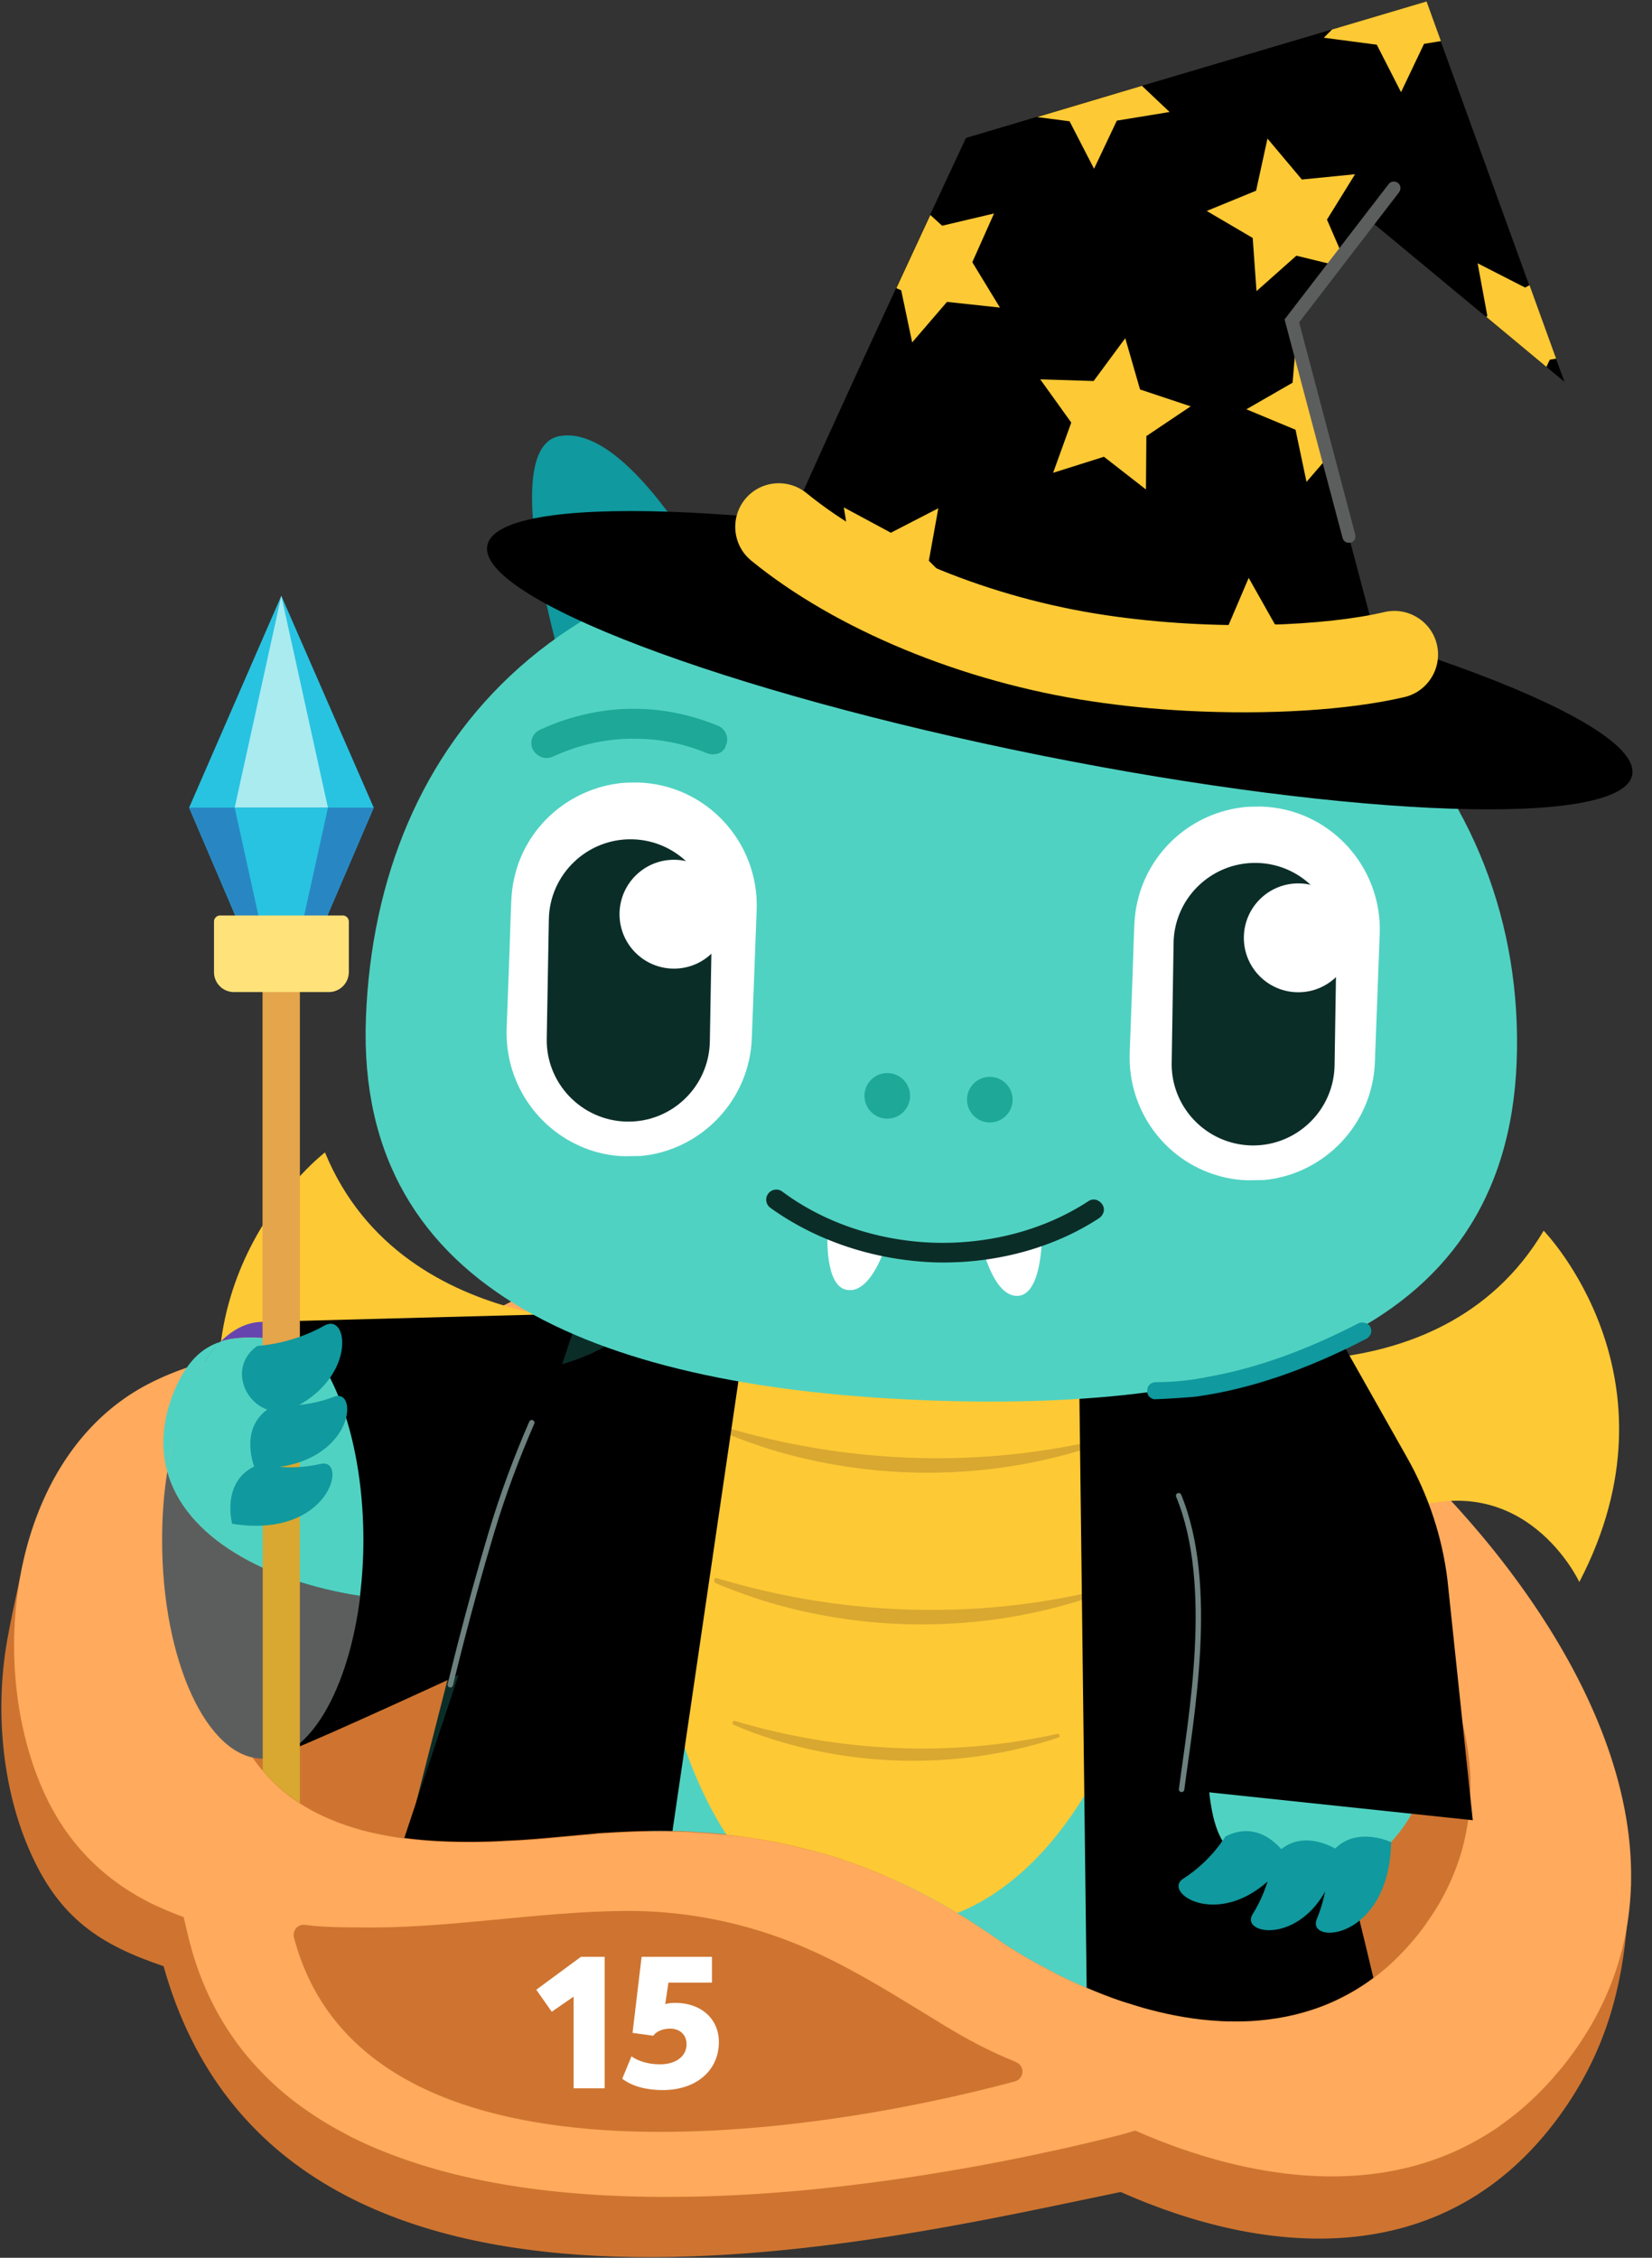 <svg xmlns="http://www.w3.org/2000/svg" width="930" height="1271" fill="none" xmlns:v="https://vecta.io/nano"><rect width="100%" height="100%" fill="#333333" stroke="none"/><path d="M772.684 843.298c-89.915-80.293 2.85-206.91-43.354-301.101-54.044-110.464-240.763-116.046-303.358-27.2-46.68 66.04-26.844 145.502-89.915 199.071-64.734 54.876-179.117 50.125-260.124 100.249-29.338 18.173-66.397 101.555-63.19 67.347 0 0-7.602 33.495-9.502 46.561-5.82 38.602-1.188 79.225 12.709 111.885 16.985 40.15 40.86 54.76 76.137 66.76 66.753 238.26 406.22 154.29 538.776 127.09 81.838 36.34 179.473 44.3 243.138-37.65 23.875-30.89 35.99-63.07 40.741-101.44.95-7.6 3.445-33.97 3.445-33.97-6.652-89.203-83.501-162.132-145.503-217.602z" fill="#ce7430"/><path d="M852.265 887.484c-9.74-13.184-20.073-25.656-30.763-37.533-1.782-2.02-3.683-4.039-5.583-6.058-11.878-12.828-23.993-24.587-35.871-35.277-25.418-22.687-36.227-49.174-39.791-77.562-.356-2.97-.593-6.058-.831-9.146-4.395-62.596 22.33-133.387 5.107-193.964a130.59 130.59 0 0 0-7.839-20.549c-54.044-110.463-240.762-116.046-303.358-27.319-38.722 54.876-53.332 144.553-93.122 204.061-8.196 12.234-17.46 23.28-28.269 32.307-8.79 7.483-18.054 13.303-27.675 18.054-7.365 3.683-14.966 6.533-22.806 8.909-20.192 6.176-41.572 9.027-63.308 11.165l-23.043 2.257c-15.56 1.544-31.001 3.444-46.205 6.651-15.797 3.326-31.119 8.196-45.729 15.798C6.805 819.187-7.805 932.145 23.077 1005.19c13.659 32.43 35.752 53.22 62.24 66.4 1.663.83 3.326 1.54 4.87 2.26a216.5 216.5 0 0 0 13.184 5.34l2.613 10.93c6.533 27.08 18.173 49.53 33.733 68.06 3.445 4.04 7.008 7.84 10.69 11.52 7.483 7.36 15.679 14.02 24.587 19.95 5.583 3.81 11.403 7.25 17.342 10.46 1.9.95 3.682 2.02 5.582 2.97 7.602 3.8 15.56 7.24 23.874 10.33 31.833 12 68.06 18.77 105.95 21.62a460.9 460.9 0 0 0 18.054 1.07c10.928.47 21.974.71 33.021.59 9.146 0 18.173-.24 27.319-.59 44.779-1.78 89.558-7.37 130.536-14.38 18.886-3.2 36.94-6.77 53.807-10.45 13.54-2.85 26.25-5.94 38.127-8.91.357-.11.951-.23 1.901-.47 3.088-.83 8.552-2.5 8.552-2.5l4.988 2.14c48.343 20.43 101.674 30.65 150.017 18.29 14.728-3.8 28.863-9.62 42.403-17.93l1.782-1.07c2.494-1.54 4.989-3.21 7.364-4.99.119-.12.238-.24.475-.36 4.514-3.32 9.027-6.77 13.303-10.69 5.108-4.51 9.978-9.5 14.848-14.96l4.751-5.58c.831-.95 1.544-1.9 2.375-2.97 68.654-88.02 31.239-192.423-29.1-273.786zm-24.706 126.026c-.475 8.31-1.663 16.75-3.801 25.06-.831 3.44-1.9 6.89-3.088 10.33-2.257 6.42-5.107 12.83-8.552 19.25-1.544 2.96-3.326 5.82-5.226 8.78-2.495 3.81-5.108 7.61-8.077 11.41-2.138 2.73-4.395 5.34-6.652 7.84-5.939 6.65-12.353 12.47-18.885 17.34-7.721 5.82-15.798 10.33-24.112 14.01-12.947 5.59-26.606 8.79-40.503 9.98-5.227.48-10.572.6-15.917.48h-1.9c-1.663 0-3.326-.12-4.989-.24-12.828-.71-25.656-2.97-38.246-6.3-2.257-.59-4.514-1.18-6.771-1.9l-9.145-2.85c-5.583-1.9-11.047-3.92-16.392-6.17l-3.444-1.43a219.31 219.31 0 0 1-15.916-7.36c-1.07-.6-2.139-1.07-3.208-1.67-.712-.35-1.544-.71-2.256-1.18l-7.127-3.8c-3.92-2.14-7.839-4.4-11.521-6.78-3.801-2.25-7.365-4.63-10.928-7.12-.594-.48-1.307-.83-1.9-1.31-4.633-3.21-9.384-6.29-14.016-9.26l-5.82-3.57c-.713-.35-1.307-.83-2.02-1.18-6.176-3.69-12.471-7.13-18.648-10.34-4.038-2.14-8.195-4.04-12.234-5.94l-2.257-1.07c-4.988-2.25-9.977-4.27-14.966-6.29-2.256-.95-4.632-1.78-7.007-2.61-.476-.24-.951-.36-1.307-.48-1.425-.47-2.851-1.07-4.395-1.54-.475-.24-1.069-.36-1.544-.6-1.782-.59-3.444-1.18-5.226-1.66l-2.732-.83c-1.069-.36-2.138-.71-3.326-.95-.594-.12-1.069-.36-1.663-.48l-5.226-1.42-11.403-2.73c-.831-.24-1.781-.36-2.613-.6-3.088-.71-6.176-1.3-9.264-1.9-6.889-1.3-14.016-2.37-21.143-3.09l-2.969-.35-7.958-.72-14.016-.95h-.119l-8.196-.23c-4.751-.12-9.621-.12-14.49 0-7.483.12-14.966.47-22.687.95h-.713c-.95.12-1.9.12-2.969.23-.95 0-1.782.12-2.732.24l-9.146.83-11.64 1.07a625.38 625.38 0 0 1-22.33 1.78l-7.365.36c-3.563.24-7.126.36-10.69.48h-.831c-3.088.11-6.058.11-9.146.11-12.234 0-24.349-.59-36.227-2.13-2.732-.36-5.345-.72-7.958-1.19-7.364-1.31-14.61-2.85-21.618-5.11-8.077-2.49-15.797-5.7-23.043-9.62-2.138-1.19-4.157-2.38-6.176-3.68 0 0-.119-.12-.238-.12-.594-.36-1.069-.71-1.663-1.07-2.138-1.43-4.157-2.97-6.176-4.51-4.751-3.8-9.146-7.96-13.066-12.713-3.444-4.038-6.77-8.552-9.621-13.54-2.375-4.039-4.513-8.315-6.532-12.947-3.564-8.315-6.296-17.46-8.196-26.844-1.188-5.701-2.019-11.521-2.494-17.341-3.445-36.346 4.87-75.899 26.843-103.931 5.939-7.602 12.947-14.253 20.905-19.955 2.02-1.425 4.158-2.85 6.414-4.038 1.307-.713 2.613-1.544 4.039-2.257 6.176-3.207 12.471-5.82 19.004-7.839 24.706-8.077 51.312-9.265 77.206-12.234 4.276-.475 8.433-.951 12.709-1.663 6.058-.95 12.115-1.901 18.054-3.326 3.445-.831 6.889-1.663 10.215-2.732 13.184-3.92 25.775-9.74 37.415-18.648 1.188-.831 2.257-1.782 3.326-2.613 3.92-3.326 7.602-6.889 10.927-10.809 1.663-1.9 3.326-3.801 4.752-5.82.475-.475.831-1.069 1.187-1.544.119-.238.357-.475.475-.594 2.614-3.445 4.989-6.889 7.365-10.571 3.444-5.345 6.651-11.047 9.621-16.985 6.889-13.541 12.828-28.27 18.529-43.117 11.403-29.694 21.499-60.101 36.227-84.094 1.901-3.089 3.92-6.177 5.939-9.028 14.966-21.023 39.078-35.277 66.397-42.403 61.883-16.273 140.514 3.563 169.496 62.596 19.836 40.384 6.176 88.727 2.138 134.219-.119 1.069-.238 2.019-.238 3.088-.475 5.701-.712 11.284-.712 16.866-.119 28.863 6.532 55.826 31.713 78.037l6.177 5.583c46.917 43.235 96.685 109.513 100.367 176.266 0 .713.119 1.311.119 2.021 0 3.8 0 8.31-.238 12.71z" fill="#ffaa5c"/><path d="M165.492 1090.71c-1.069-3.92 2.257-7.72 6.295-7.12 10.334 1.54 26.606 1.42 28.507 1.42 50.837 1.07 101.08-8.91 151.798-9.26 31.476-.24 63.071 5.7 92.409 17.1 30.882 12 58.795 30.17 86.945 47.27 12.709 7.73 25.3 14.5 39.078 20.08.475.24 1.069.47 1.782.83 4.87 2.26 4.157 9.26-.951 10.69-117.708 31.71-366.667 68.18-405.863-81.01z" fill="#ce7430"/><g fill="#0b2d28"><path d="M741.683 999.259c-.356 7.601-1.544 15.201-3.444 22.801-.832 3.09-1.782 6.3-2.851 9.39-2.019 5.94-4.632 11.76-7.72 17.46-1.426 2.61-3.089 5.34-4.752 7.96-2.256 3.44-4.632 6.89-7.364 10.33-13.303 16.99-28.625 28.51-45.254 35.63-11.759 5.11-24.231 8.08-36.94 9.03-4.751.36-9.621.59-14.491.48h-1.663c-1.544 0-3.088-.12-4.513-.24-6.771-.36-13.422-1.19-20.193-2.5-.712-.35-1.544-.71-2.256-1.18l-7.127-3.81c-3.92-2.13-7.839-4.39-11.521-6.77-3.801-2.25-7.365-4.63-10.928-7.12-.594-.48-1.307-.83-1.901-1.31-4.632-3.21-9.383-6.29-14.015-9.26-2.613-1.67-5.227-3.21-7.84-4.75-6.176-3.69-12.471-7.13-18.648-10.34-4.038-2.14-8.195-4.04-12.234-5.94-5.701-2.61-11.403-5.1-17.223-7.36-2.256-.95-4.632-1.78-7.008-2.61-.475-.24-.95-.36-1.306-.48-1.425-.47-2.851-1.07-4.395-1.54-.475-.24-1.069-.36-1.544-.6-1.782-.59-3.445-1.19-5.226-1.66l-2.732-.83c-1.069-.36-2.138-.71-3.326-.95-.594-.12-1.069-.36-1.663-.48l-5.226-1.42-11.403-2.73c-.831-.24-1.781-.36-2.613-.6-2.969-1.3-5.939-2.49-8.908-3.68-2.138-.83-4.276-1.66-6.414-2.38-.356-.23-.832-.35-1.188-.47-1.306-.48-2.613-.95-3.919-1.31-.476-.23-.951-.35-1.426-.47l-4.751-1.55-2.494-.83c-1.544-.47-2.97-.83-4.514-1.3-1.544-.48-3.207-.84-4.751-1.31-3.445-.95-6.889-1.78-10.334-2.5-13.065-2.97-26.368-4.98-40.028-6.05-4.276-.36-8.433-.6-12.828-.83h-.119c-13.54-.6-27.437-.36-41.928.59-.832.12-1.782.12-2.613.24-3.564.23-7.127.59-10.809.95l-10.69.95-20.311 1.54-6.652.36-9.739.35c-.238 0-5.702 3.33-5.939 3.33l42.166-164.864 32.189-88.133c16.985-3.801 33.139-10.096 47.63-21.38 1.187-.831 2.256-1.782 3.325-2.613 3.92-3.326 7.602-6.889 10.928-10.809 1.663-1.9 3.326-3.801 4.751-5.82l243.613 3.207c-.356 5.226-.594 10.334-.594 15.322-.118 26.25 5.939 50.837 28.863 71.03 44.304 39.196 93.478 102.148 96.923 165.576 0 .594.119 1.188.119 1.781 0 4.514 0 8.434-.238 12.472z"/><path d="M336.176 729.75l36.821.475-4.751 5.82c-3.445 3.801-7.127 7.483-10.928 10.809a35.72 35.72 0 0 1-3.326 2.613c-14.609 11.284-30.763 17.46-47.63 21.38l4.395-11.878c1.069-.712 2.019-1.544 2.97-2.375 5.701-4.751 10.808-10.334 15.559-16.51 2.376-3.326 4.633-6.771 6.89-10.334z"/><path d="M313.608 756.476l-2.97 2.376 10.69-29.338 14.966.237c-2.257 3.564-4.632 7.008-7.127 10.215-4.751 6.177-9.858 11.64-15.559 16.51z"/></g><path d="M366.82 744.717s-139.564 11.759-183.868-95.973c0 0-91.459 69.841-48.58 192.776 0 0 39.553-60.339 104.524-24.824 0 0 34.327-42.998 70.079-26.725 0 0 37.653-22.093 61.527-13.778l-3.682-31.476z" fill="#fdc935"/><path d="M400.316 737.471l-252.284 6.651 2.732 245.751c8.789 0 210.711-95.022 210.711-95.022l38.841-157.38z" fill="#000"/><path d="M172.025 755.763c-7.364-7.483-15.56-11.64-24.112-11.64-8.433 0-16.391 3.92-23.637 11.046 12.828-4.038 28.626-1.662 47.749.594z" fill="#6745ae"/><path d="M91.256 867.059c0 67.941 25.418 122.935 56.657 122.935 26.25 0 48.461-38.84 54.875-91.578-53.569-8.314-98.467-33.139-108.563-70.197-2.019 12.234-2.969 25.299-2.969 38.84z" fill="#5c5e5e"/><path d="M673.267 761.108s136.357 31.951 195.746-68.297c0 0 80.294 82.313 20.073 197.765 0 0-30.407-65.447-99.773-39.791 0 0-27.794-47.511-65.447-36.702 0 0-34.089-27.319-58.913-22.568l8.314-30.407z" fill="#fdc935"/><g fill="#50d2c2"><path d="M94.107 828.219c10.096 37.058 54.994 61.883 108.563 70.197 1.188-9.977 1.9-20.548 1.9-31.357 0-49.174-13.303-91.578-32.545-111.295-19.242-2.257-34.921-4.632-47.749-.594-14.134 14.135-25.18 40.622-30.169 73.049z"/><path d="M94.107 828.219c4.989-32.427 16.035-58.795 30.169-72.93-10.808 3.445-19.36 11.403-26.249 27.913-6.652 16.391-7.602 31.476-3.92 45.017zm615.387 246.341c-11.759 13.07-25.062 22.33-39.196 28.51-11.759 5.11-24.231 8.07-36.94 9.02-4.751.36-9.621.6-14.491.48h-1.663c-.475 0-1.188 3.21-2.138 7.84l-3.445-1.43c-5.463-2.25-10.808-4.75-15.916-7.36l-5.464-2.85-7.126-3.8c-3.92-2.14-7.84-4.4-11.522-6.77-3.801-2.26-7.364-4.63-10.927-7.13-.594-.47-1.307-.83-1.901-1.31-4.632-3.2-9.383-6.29-14.015-9.26-2.614-1.66-5.227-3.21-7.84-4.75-6.176-3.68-12.471-7.13-18.648-10.33-4.038-2.14-8.196-4.04-12.234-5.94l-4.751-28.51 208.455-76.731c-.119-.237 9.502 52.741-.238 120.321z"/><path d="M503.653 763.364v294.806c-4.989-2.26-9.978-4.28-14.966-6.3-2.257-.95-4.633-1.78-7.008-2.61-.475-.24-.95-.35-1.307-.47-1.425-.48-2.85-1.07-4.395-1.55-.475-.24-1.069-.35-1.544-.59-1.781-.6-3.444-1.19-5.226-1.66l-2.732-.84c-1.069-.35-2.138-.71-3.326-.95-.594-.11-1.069-.35-1.662-.47l-5.227-1.43-11.402-2.73c-.832-.24-1.782-.35-2.613-.59-2.97-1.31-5.939-2.5-8.909-3.68-2.138-.84-4.276-1.67-6.414-2.38-.356-.24-.831-.36-1.188-.47-1.306-.48-2.613-.96-3.919-1.31-.475-.24-.951-.36-1.426-.48-1.544-.47-3.207-1.07-4.751-1.54l-2.494-.83c-.356-.12-.831 2.25-1.188 5.7l-2.969-.36-7.958-.71-14.016-.95h-.119c-7.483-.36-14.966-.36-22.686-.24-2.138-7.6-4.87-14.13-10.809-14.61-4.276-.35-8.433-.59-12.828-.83h-.119c-13.303-.59-27.081-.36-41.216.6l-.713-5.47c-16.153-137.781 83.976-250.145 83.976-250.145l121.154 3.089z"/></g><g fill="#fdc935"><path d="M651.53 866.94c-4.038 99.535-51.549 185.65-112.601 210-.713-.36-1.307-.83-2.019-1.19-6.177-3.68-12.472-7.13-18.648-10.33-4.039-2.14-8.196-4.04-12.235-5.94-5.701-2.61-11.402-5.11-17.222-7.37-2.257-.95-4.633-1.78-7.008-2.61-.475-.24-.95-.36-1.307-.47-1.425-.48-2.85-1.07-4.395-1.55-.475-.24-1.069-.35-1.544-.59-1.781-.6-3.444-1.19-5.226-1.67l-2.732-.83c-1.069-.35-2.138-.71-3.326-.95-.593-.12-1.069-.35-1.663-.47l-5.226-1.43-11.402-2.73c-.832-.24-1.782-.36-2.614-.59-3.088-.72-6.176-1.31-9.264-1.9-7.958-1.43-15.916-2.62-24.112-3.45-28.032-42.877-45.136-112.48-42.522-177.333 4.869-119.847 71.266-180.78 150.016-177.81 40.266 1.781 75.899 19.835 100.486 53.093-.119.95-.119 1.901-.238 2.732-.356 5.226-.594 10.334-.594 15.322-.118 26.25 5.939 50.837 28.863 71.03 1.901 1.662 3.683 3.325 5.583 5.107 1.188 13.066 1.544 27.081.95 41.929z"/><path d="M650.342 824.892l-5.582-5.107c-22.924-20.311-28.982-44.78-28.863-71.03 0-5.107.237-10.215.713-15.322.118-.95.118-1.9.237-2.732 17.579 23.756 29.576 55.232 33.495 94.191z"/></g><path d="M406.848 803.039c-1.425-.475-2.257 1.9-.594 2.85 7.958 3.445 16.51 6.414 24.943 9.265 59.627 18.767 125.192 18.648 184.7-1.069 1.544-.713.831-3.088-.832-2.732-68.772 15.322-140.751 11.997-208.217-8.314zm-3.207 85.401c-1.663-.713-2.257 1.9-.594 2.851 7.958 3.444 16.51 6.414 24.944 9.264 59.626 18.767 125.191 18.648 184.699-1.069 1.544-.712.832-3.088-.831-2.732-68.773 15.323-140.752 11.997-208.218-8.314zm10.215 80.411c-1.425-.475-2.019 1.544-.95 2.019 7.127 3.207 14.491 5.821 21.855 8.196 52.025 16.391 109.038 16.273 160.825-.831 1.663-.476.832-2.495-.475-2.138-59.864 13.303-122.46 10.214-181.255-7.246z" fill="#d8a830"/><path d="M106.459 454.663l51.906 121.272 52.025-121.272-52.025-119.253-51.906 119.253z" fill="#28c3e1"/><path d="M158.365 335.41l26.25 119.253h-26.25-26.25l26.25-119.253z" fill="#aaebf0"/><path d="M106.459 454.662l51.906 121.272 52.025-121.272H106.459z" fill="#2887c3"/><path d="M158.365 573.915l-26.25-119.253h26.25 26.25l-26.25 119.253z" fill="#28c3e1"/><g fill="#d8a830"><path d="M168.817 802.205v212.845l-1.662-1.06-6.177-4.52c-4.751-3.8-9.146-7.96-13.065-12.707V822.041c5.938-7.483 12.946-14.253 20.904-19.836z"/><path d="M168.817 794.012v8.195c-8.076 5.583-14.966 12.353-20.904 19.955v-18.886c1.187-.712 2.375-1.425 3.682-2.019 5.582-2.969 11.402-5.345 17.222-7.245z"/></g><path d="M168.818 517.732v276.277c-5.939 1.901-11.64 4.277-17.341 7.246-1.188.594-2.495 1.307-3.683 2.019V517.732h21.024z" fill="#e4a54b"/><path d="M131.759 558.474h53.331c6.295 0 11.284-5.108 11.284-11.284v-28.388a3.45 3.45 0 0 0-3.444-3.445h-69.01a3.45 3.45 0 0 0-3.445 3.445v28.388a11.2 11.2 0 0 0 11.284 11.284z" fill="#ffe27a"/><path d="M127.721 763.129c4.038-1.307 14.253 0 20.667 2.257 19.598 6.77 17.341 77.68-12.709 95.141-2.376 1.425-5.227-1.426-11.759-4.87-19.124-10.215-23.4-27.913-24.825-35.277-1.663-8.79-3.445-28.388 8.196-42.047 2.257-2.613 8.908-11.522 20.43-15.204z" fill="#50d2c2"/><g fill="#10999e"><path d="M188.06 786.291c14.728-5.583 11.165 41.216-44.542 40.384 0 0-10.69-24.824 11.166-35.752 0 0 15.559 2.257 33.376-4.632z"/><path d="M180.577 824.064c15.679-3.445 4.989 42.522-49.887 33.733 0 0-7.007-26.013 16.035-33.733 0 0 15.085 4.394 33.852 0zm2.019-77.801c13.422-7.721 18.173 28.15-16.392 45.848-21.973 11.284-41.572-19.361-21.855-34.09.238 0 .475-.356.713-.356.119-.119 18.292-.594 37.534-11.402z"/></g><path d="M773.159 1113.4c-7.72 5.82-15.797 10.34-24.112 14.02-12.947 5.58-26.606 8.79-40.503 9.98-5.226.47-10.571.59-15.916.47h-1.901c-1.663 0-3.325-.12-4.988-.24-12.828-.71-25.656-2.97-38.247-6.29-2.257-.6-4.513-1.19-6.77-1.9l-9.146-2.85c-6.77-2.26-13.303-4.87-19.836-7.61l-4.513-368.919 8.789-1.188c-.119 26.25 5.939 50.837 28.863 71.029 44.304 39.197 93.478 102.149 96.923 165.576-.119.357 20.548 82.192 31.357 127.922z" fill="#000"/><path d="M703.912 718.824l-74.593 35.277s-6.057 62.596 34.683 163.795c29.814 73.88-3.563 126.384 56.301 137.784 86.114 16.39 110.701-99.538 79.344-196.342-28.151-87.183-95.735-140.514-95.735-140.514z" fill="#50d2c2"/><g fill="#10999e"><path d="M741.327 1080.26c7.364-17.81 6.057-33.37 5.701-33.37 11.759-21.38 36.108-9.86 36.108-9.86-1.069 55.59-48.105 58.08-41.809 43.23zm-75.187-22.68c16.154-10.33 23.756-24.11 23.756-23.76 21.855-11.16 35.277 12.36 35.277 12.36-32.426 44.78-72.454 19.95-59.033 11.4z"/><path d="M705.218 1077.53c10.096-16.15 11.165-31.95 11.521-31.95 15.085-19.12 37.178-3.56 37.178-3.56-10.334 54.64-57.132 48.93-48.699 35.51z"/></g><path d="M781.592 914.332c2.495 2.495 5.702 3.801 9.621 1.901 2.97-1.426 5.227-4.633 6.058-7.958s.237-6.889-1.069-10.096c-1.901-4.87-5.464-11.166-9.859-14.491-2.494-1.901-5.701-2.732-8.433-1.426-2.494 1.426-4.157 4.395-4.157 7.365-.238 2.969.831 6.057 1.663 8.789l3.563 10.928c.356 1.9 1.544 3.563 2.613 4.988zm.476-47.034c.237-1.425 0-2.494-.238-3.801-1.425-4.395-7.602-16.391-13.897-13.659-1.663.831-2.732 2.969-2.732 4.869s.832 3.801 1.425 5.702c1.069 2.969 2.495 6.057 4.633 8.195 2.375 2.495 9.502 3.326 10.809-1.306zm-34.921 25.656c0 .238.237.594.237.594 1.426 2.969 4.157 7.958 7.958 6.533a8.41 8.41 0 0 0 3.801-3.801c3.326-6.533.832-26.012-10.333-21.38-7.127 3.088-4.158 12.59-1.663 18.054z" fill="#95efe2"/><path d="M740.733 729.514l51.43 91.102c11.997 21.261 19.718 44.542 22.687 68.773l14.253 135.291-177.454-18.77-4.276-78.988c-.95-22.33-2.732-44.541-5.463-66.634l-35.04-107.256 133.863-23.518z" fill="#000"/><path d="M663.527 841.996c20.905 50.599 6.771 125.429 1.663 165.334" stroke="#6d817e" stroke-width="3.059" stroke-miterlimit="10" stroke-linecap="round"/><path d="M419.914 748.757l-41.335 281.983c-4.751-.12-9.621-.12-14.491 0-7.483.11-14.966.47-22.686.95h-.713c-.95.11-1.9.11-2.969.23-.95 0-1.782.12-2.732.24l-9.146.83-11.64 1.07a625.38 625.38 0 0 1-22.33 1.78l-7.365.36c-3.563.24-7.126.36-10.69.47h-.831c-3.088.12-6.058.12-9.146.12-12.234 0-24.349-.59-36.227-2.14l88.727-266.651c13.184-3.92 25.775-9.74 37.415-18.648 1.188-.832 2.257-1.782 3.326-2.613 3.919-3.326 7.601-6.89 10.927-10.809 1.663-1.901 3.326-3.801 4.751-5.82.475-.475.832-1.069 1.188-1.544.119-.238.356-.476.475-.594l45.492 20.786z" fill="#000"/><g fill="#0b2d28"><path d="M353.873 749.348c-11.64 9.027-24.23 14.728-37.415 18.648l7.127-21.38c1.901-2.138 3.682-4.395 5.464-6.771 2.494-3.325 4.87-6.651 7.127-10.214 3.088-4.87 6.057-10.097 8.789-15.442l29.813 13.66c-.118.237-.356.475-.475.594-.356.594-.831 1.069-1.187 1.544a112.94 112.94 0 0 1-4.752 5.82c-3.444 3.801-7.126 7.483-10.927 10.809-1.307 1.069-2.376 1.9-3.564 2.732z"/><path d="M329.049 739.967l-5.464 6.652 12.59-36.465 8.79 4.039c-2.732 5.345-5.583 10.571-8.79 15.441-2.256 3.682-4.513 7.126-7.126 10.333z"/></g><path d="M299.355 800.898c-8.077 18.53-16.035 39.435-22.924 62.478-13.185 43.947-22.925 85.044-22.925 85.044" stroke="#6d817e" stroke-width="3.059" stroke-miterlimit="10" stroke-linecap="round"/><path d="M325.604 405.842s-50.836-153.105-10.571-160.35 89.202 87.777 89.202 87.777l-78.631 72.573z" fill="#10999e"/><path d="M540.474 302.86c-221.877-8.789-328.54 113.314-334.479 270.22s137.189 208.455 316.068 215.225 325.689-33.733 331.746-190.401C859.867 441.355 740.614 310.7 540.474 302.86z" fill="#50d2c2"/><path d="M649.749 787.713c3.207 0 20.43-1.069 23.875-1.545 30.05-4.157 62.002-15.084 95.853-32.663.713-.594 1.307-1.069 1.782-1.782.831-1.425 1.069-3.207.119-4.751-.119-.357-.357-.95-.832-1.188-.237-.119-.475-.238-.712-.475-1.426-.832-3.207-1.069-4.87-.475-29.576 15.322-57.845 25.418-83.976 30.051-9.977 2.138-20.074 3.207-30.407 3.207-2.97.118-4.87 2.138-4.751 5.107-.238 1.9 1.662 4.157 3.919 4.514z" fill="#10999e"/><path d="M334.513 648.147c5.583 1.663 11.165 2.613 17.223 2.732l9.027-.119c33.971-3.207 61.171-31.357 62.477-66.278l2.732-72.454c1.307-38.009-28.388-70.198-66.397-71.505-3.088 0-6.176 0-9.264.238-29.814 2.969-54.519 24.706-60.815 53.569-.95 3.919-1.425 8.314-1.662 12.59l-.357 9.146-.712 21.499-1.545 41.453c-1.069 32.664 20.074 60.339 49.293 69.129z" fill="#fff"/><path d="M765.795 443.375c2.138-.594 4.039-1.901 5.345-4.276 2.257-4.039.95-9.028-3.088-11.403-16.985-9.502-36.346-15.085-56.063-15.679-15.085-.475-29.814 1.782-44.067 6.533-4.395 1.425-6.889 6.058-5.345 10.571 1.425 4.395 6.058 6.889 10.571 5.345 12.472-4.276 25.062-5.939 38.128-5.464 17.104.476 33.377 5.108 48.461 13.541 1.901 1.069 3.92 1.307 6.058.832zm-362.153-19.004c2.375-.594 4.513-2.376 4.988-4.752 2.019-4.276-.237-9.264-4.395-11.046-13.659-5.582-28.269-9.027-43.353-9.502-19.48-.713-39.316 3.563-56.895 11.759-4.276 2.019-6.058 6.77-4.038 11.046 2.256 4.157 7.007 6.058 11.283 4.039 15.679-7.127 32.189-10.69 49.412-9.978 13.184.357 25.775 3.207 37.653 8.196 1.781.594 3.563.713 5.345.238z" fill="#1da897"/><path d="M685.264 661.688c5.582 1.663 11.165 2.613 17.223 2.732l9.027-.119c33.97-3.207 61.17-31.357 62.477-66.278l2.732-72.454c1.306-38.009-28.388-70.198-66.397-71.505-3.088 0-6.176 0-9.265.238-29.813 2.969-54.281 24.587-60.814 53.569-.95 3.919-1.425 8.314-1.663 12.59l-.356 9.146-.713 21.499-1.544 41.453c-1.188 32.427 19.717 60.458 49.293 69.129z" fill="#fff"/><g fill="#1da897"><use href="#B"/><use href="#B" x="-57.726" y="-2.137"/></g><path d="M498.545 701.479s-8.077 26.607-21.38 24.706c-13.185-1.544-11.284-32.07-11.284-32.07l32.664 7.364zm54.875 1.9s6.414 26.844 19.598 26.131 13.422-31.119 13.422-31.119l-33.02 4.988z" fill="#fff"/><path d="M525.626 710.625c33.733 1.069 66.99-7.721 93.24-24.944 2.613-1.9 3.445-5.226 1.544-7.839s-5.226-3.445-7.839-1.544c-24.587 16.035-55.232 24.23-86.945 23.28-31.476-1.069-61.765-11.284-85.164-28.744a5.68 5.68 0 0 0-7.958 1.069 5.68 5.68 0 0 0 1.069 7.958c25.894 18.648 58.32 29.457 92.053 30.764zm179.117-65.803c25.3.356 46.205-19.836 46.561-45.255l1.069-67.228c.357-25.3-19.836-46.205-45.135-46.561s-46.205 19.836-46.561 45.136l-1.069 67.228c-.475 25.3 19.717 46.204 45.135 46.68z" fill="#0b2d28"/><path d="M730.874 558.588c16.925 0 30.645-13.72 30.645-30.644s-13.72-30.645-30.645-30.645-30.645 13.72-30.645 30.645 13.721 30.644 30.645 30.644z" fill="#fff"/><path d="M352.923 631.4c25.3.475 46.205-19.717 46.68-45.017l1.187-67.228c.476-25.3-19.717-46.205-45.016-46.68s-46.324 19.717-46.799 45.017l-1.187 67.228c-.476 25.181 19.717 46.205 45.135 46.68z" fill="#0b2d28"/><path d="M379.411 545.285c16.924 0 30.644-13.72 30.644-30.644s-13.72-30.645-30.644-30.645-30.645 13.72-30.645 30.645 13.72 30.644 30.645 30.644z" fill="#fff"/><g fill="#000"><path d="M918.844 436.3c5.935-29.587-133.529-82.516-311.502-118.219s-327.061-40.662-332.997-11.075 133.529 82.516 311.502 118.219 327.061 40.662 332.997 11.075z"/><path d="M880.772 214.967l-10.215-8.433-33.97-28.151-65.328-54.162-15.441 19.717-4.158 5.345-24.468 31.238 2.495 9.621 17.816 67.229 34.802 131.368c-17.341 2.257-34.445 3.682-51.074 4.513a684.82 684.82 0 0 1-22.093.713h-4.514c-7.483 0-14.847 0-22.092-.238-63.546-2.019-121.866-14.966-174.722-39.79-6.058-2.851-11.997-5.82-17.936-9.027l-9.977-5.464c-5.226-2.969-10.453-6.058-15.56-9.383-9.146-5.821-18.054-11.997-26.725-18.649-.475-2.85 36.465-83.5 66.872-149.303l19.123-41.216 20.192-43.235 39.91-11.878 59.032-17.46L749.76 16.608 802.972.811l8.077 22.33 49.768 137.307 15.085 41.453 4.87 13.066z"/></g><path d="M727.311 376.151l3.92 17.223a687.71 687.71 0 0 1-22.093.713l-2.494-1.188-2.02 1.188c-7.483 0-14.847 0-22.092-.238l1.781-15.322-22.567-19.717 29.456-5.939 11.759-27.557 14.729 26.132 29.932 2.731-20.311 21.974zm-183.156-39.315l-29.694 4.038-6.533 13.066c-6.057-2.851-11.996-5.82-17.935-9.027l-2.138-4.276-7.84-1.188c-5.226-2.97-10.452-6.058-15.559-9.384l15.441-14.728-4.87-29.694 26.487 14.253 26.725-13.778-5.345 29.575 21.261 21.143zm77.325-79.702l-28.626 9.027 10.215-28.269-17.46-24.349 30.051.95 17.816-24.112 8.315 28.863 28.507 9.502-24.944 16.748-.237 30.051-23.637-18.411zm254.54-55.232l-3.563.594-1.901 4.039-33.851-28.151.594-.593-5.464-29.576 26.725 13.659 2.494-1.306 14.966 41.334zM811.168 23.141l-9.502 1.544-12.947 27.2-13.66-26.725-29.813-3.92 4.632-4.632L803.091.811l8.077 22.33zM658.42 63.049l-29.695 4.87L615.897 95l-13.778-26.725-18.292-2.376L642.86 48.32l15.56 14.728zm-95.498 110.108l-29.813-3.207-19.598 22.805-6.177-29.338-2.731-1.188 19.123-41.216 6.651 6.058 29.22-6.889-12.234 27.437 15.559 25.538zm184.581 84.214l-11.996 13.897-6.177-29.338-27.675-11.522 26.013-14.966 2.138-25.299 17.697 67.228zm8.315-113.434l-4.158 5.345-21.855-5.345-22.449 19.955-2.138-29.932-25.893-15.204 27.794-11.402 6.414-29.338 19.36 23.043 29.933-2.97-15.798 25.537 8.79 20.311z" fill="#fdc935"/><path d="M758.549 305.475c-1.306-.237-2.375-1.306-2.732-2.613l-32.664-123.054 58.558-76.136c1.188-1.663 3.563-1.901 5.226-.713s1.9 3.563.713 5.226l-56.301 73.286 31.595 119.491c.475 2.019-.594 4.038-2.613 4.513-.713.119-1.307.119-1.782 0z" fill="#5c5e5e"/><path d="M667.923 400.145c45.373 2.375 90.746-.238 122.697-7.721 13.184-3.088 21.38-16.391 18.292-29.576s-16.392-21.38-29.576-18.291c-31.476 7.483-94.191 11.165-157.38 1.662-64.259-9.621-126.974-35.277-167.952-68.653-10.571-8.552-26.013-7.008-34.565 3.444-8.552 10.572-7.007 26.013 3.445 34.565 47.511 38.84 119.134 68.416 191.707 79.225 17.342 2.613 35.277 4.394 53.332 5.345z" fill="#fdc935"/><path d="M322.912 1175.6V1124l-12.3 8.5-8.7-12.4 25.1-18.5h13.4v74h-17.5zm50.182 1c-9.3 0-17.4-2.2-22.8-6.4l5.2-12.6c4.2 3 10.1 4.5 16 4.5 9 0 15-4.5 15-11.3 0-5.3-3.7-8.8-9.3-8.8-4.3 0-7.9 1.7-9.4 4l-11.7-1.6 5.1-42.8h39.6v14.5h-24.5l-1.8 12.1c1.2-.4 3-.7 5.8-.7 14.1 0 24.4 8.8 24.4 22 0 16.3-13 27.1-31.6 27.1z" fill="#fff"/><defs ><path id="B" d="M557.221 631.873a12.83 12.83 0 0 0 12.828-12.828 12.83 12.83 0 0 0-12.828-12.828 12.83 12.83 0 0 0-12.828 12.828 12.83 12.83 0 0 0 12.828 12.828z"/></defs></svg>